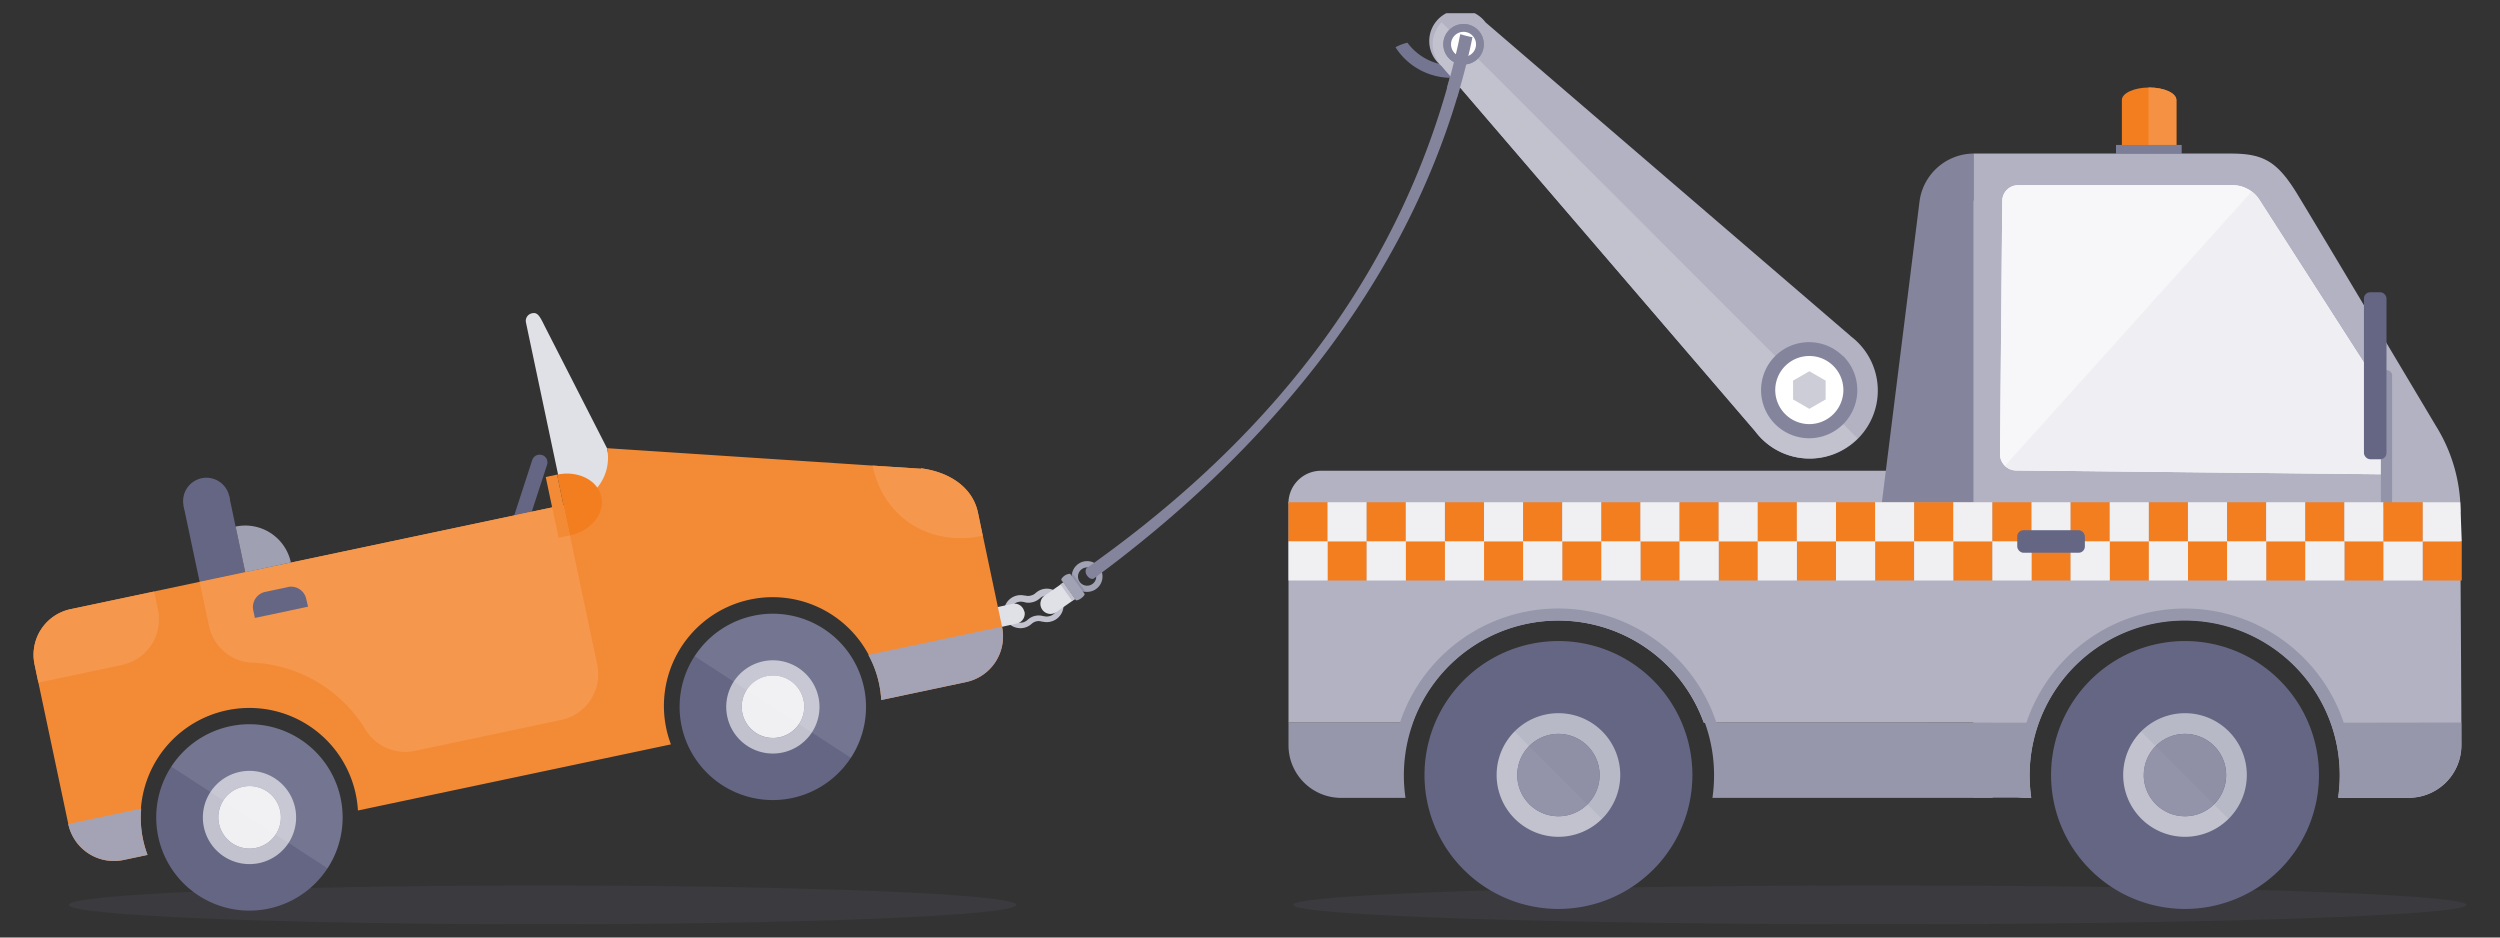 <?xml version="1.0" encoding="UTF-8"?>
<svg xmlns="http://www.w3.org/2000/svg" viewBox="0 0 400 150">
  <rect x="0" y="0" width="400" height="150" fill="#333333" stroke="none"/>
  <defs>
    <clipPath id="clip-path">
      <path fill="none" d="M5.36 2.11h389.28v145.77H5.36z"></path>
    </clipPath>
    <clipPath id="clip-path-3">
      <path fill="none" d="M27.42 115.88h27.41v23.05H27.42z"></path>
    </clipPath>
    <clipPath id="clip-path-4">
      <path fill="none" d="M111.16 98.19h27.41v23.05h-27.41z"></path>
    </clipPath>
    <clipPath id="clip-path-5">
      <path fill="none" d="M10.97 141.67H162.6v6.21H10.97z"></path>
    </clipPath>
    <clipPath id="clip-path-6">
      <path fill="none" d="M206.92 141.67h187.72v6.21H206.92z"></path>
    </clipPath>
    <clipPath id="clip-path-7">
      <path fill="none" d="M334.45 102.61h36.59v36.59h-36.59z"></path>
    </clipPath>
    <clipPath id="clip-path-8">
      <path fill="none" d="M234.19 102.61h36.59v36.59h-36.59z"></path>
    </clipPath>
    <clipPath id="clip-path-9">
      <path fill="none" d="M320.79 30.64h61.5v45.27h-61.5z"></path>
    </clipPath>
  </defs>
  <title>rect-truck-towing-car</title>
  <g style="isolation:isolate">
    <g clip-path="url(#clip-path)" id="Layer_1" data-name="Layer 1">
      <path d="M173.94 94.7a2.46 2.46 0 1 1 2.46-2.46 2.46 2.46 0 0 1-2.46 2.46m0-3.91a1.46 1.46 0 1 0 1.46 1.46 1.46 1.46 0 0 0-1.46-1.46" fill="#a1a2b4"></path>
      <path d="M171.54 91.7a2.4 2.4 0 0 0-.06.54 2.45 2.45 0 0 0 2.2 2.43z" fill="#8f8fa5"></path>
      <path d="M160.69 98.47a2.68 2.68 0 0 1 2-3.18 2.61 2.61 0 0 1 1.22 0h.15a1.66 1.66 0 0 0 .87 0 1.64 1.64 0 0 0 .77-.41l.13-.1a2.61 2.61 0 0 1 1.09-.53 2.67 2.67 0 1 1 1.15 5.22 2.59 2.59 0 0 1-1.2 0h-.14a1.64 1.64 0 0 0-.89-.06 1.66 1.66 0 0 0-.79.42l-.13.1a2.6 2.6 0 0 1-1.08.52 2.68 2.68 0 0 1-3.18-2m3.25-2.13h-.15a1.64 1.64 0 0 0-.84 0 1.67 1.67 0 0 0 .72 3.27 1.65 1.65 0 0 0 .74-.39l.11-.09a2.61 2.61 0 0 1 2.47-.52h.1a1.65 1.65 0 0 0 .83 0 1.67 1.67 0 0 0-.72-3.27 1.64 1.64 0 0 0-.75.39l-.12.09a2.63 2.63 0 0 1-1.13.56 2.68 2.68 0 0 1-1.26 0" fill="#c1c2ce"></path>
      <path d="M163.88 97.84a1.61 1.61 0 0 0-1.88-1.23l-3.55.78.69 3.15 3.55-.78a1.61 1.61 0 0 0 1.23-1.92M166.76 97.54a1.61 1.61 0 0 0 2.25.39l3-2.09-1.86-2.64-3 2.09a1.61 1.61 0 0 0-.39 2.25M87.15 52.18c-.76-1.54-1.12-2.26-2-2.06a1.24 1.24 0 0 0-1 1.47l6.68 31.61 8.35-1.76-2.06-9.73z" fill="#e0e0e7"></path>
      <path d="M29.38 80.94a3.73 3.73 0 1 0 2.88-4.42 3.73 3.73 0 0 0-2.88 4.42" fill="#656684"></path>
      <path transform="rotate(-11.93 34.331 86.26)" fill="#656684" d="M30.58 80.04h7.46v12.43h-7.46z"></path>
      <path d="M86.73 72.81a1.24 1.24 0 0 0-1.57.8l-4.62 14.17 2.36.77 4.63-14.18a1.24 1.24 0 0 0-.8-1.57M25.32 133.88a14.91 14.91 0 1 0 11.51-17.68 14.91 14.91 0 0 0-11.51 17.68" fill="#656684"></path>
      <path d="M32.62 132.34a7.46 7.46 0 1 0 5.75-8.84 7.46 7.46 0 0 0-5.75 8.84m2.43-.51a5 5 0 1 1 5.89 3.84 5 5 0 0 1-5.89-3.84" fill="#c1c2ce"></path>
      <path d="M35.05 131.83a5 5 0 1 1 5.89 3.84 5 5 0 0 1-5.89-3.84" fill="#f0f0f3"></path>
      <g clip-path="url(#clip-path-3)" opacity=".1">
        <path d="M27.42 122.66a14.91 14.91 0 1 1 25 16.27z" fill="#fff"></path>
      </g>
      <path d="M109.06 116.19a14.91 14.91 0 1 0 11.51-17.68 14.91 14.91 0 0 0-11.51 17.68" fill="#656684"></path>
      <path d="M116.36 114.65a7.46 7.46 0 1 0 5.75-8.84 7.46 7.46 0 0 0-5.75 8.84m2.43-.51a5 5 0 1 1 5.89 3.84 5 5 0 0 1-5.89-3.84" fill="#c1c2ce"></path>
      <path d="M118.79 114.13a5 5 0 1 1 5.89 3.84 5 5 0 0 1-5.89-3.84" fill="#f0f0f3"></path>
      <g clip-path="url(#clip-path-4)" opacity=".1">
        <path d="M111.16 105a14.91 14.91 0 1 1 25 16.27z" fill="#fff"></path>
      </g>
      <path d="M147.35 75l-50.23-3.29a7.46 7.46 0 0 1-5.75 8.84l-52.12 11-7.3 1.54-20.67 4.38a7.46 7.46 0 0 0-5.75 8.84l5.4 25.54a7.46 7.46 0 0 0 8.84 5.75l3.84-.81a17.4 17.4 0 1 1 33.66-7.11l50.08-10.58A17.4 17.4 0 1 1 141 112l13.57-2.87a7.46 7.46 0 0 0 5.76-8.84L156.47 82c-.85-4-4.51-6.47-9.12-7.07" fill="#f38b36"></path>
      <path d="M147.35 75l-7.73-.5c1.85 8.77 9.56 12.92 17.61 11.22l-.76-3.72c-.85-4-4.51-6.47-9.12-7.07M31.95 93.1l1.48 7a7.46 7.46 0 0 0 6.44 5.9h.3a22.4 22.4 0 0 1 18.43 10.92 7.46 7.46 0 0 0 7.78 3.21l23.42-4.95a7.46 7.46 0 0 0 5.75-8.84l-5.4-25.54-58.2 12.3" fill="#f5984d"></path>
      <path d="M46.09 93.93l-3.65.77a2.49 2.49 0 0 0-1.92 2.95l.26 1.22 8.51-1.8-.29-1.23a2.49 2.49 0 0 0-2.95-1.92" fill="#656684"></path>
      <path d="M89.12 75.94l2.06 9.73c3.36-.71 5.62-3.46 5.05-6.15s-3.75-4.29-7.11-3.58" fill="#f27e20"></path>
      <path transform="rotate(-11.93 89.258 80.97)" fill="#f38b36" d="M88.32 76.02h1.85v9.94h-1.85z"></path>
      <path d="M22.58 129.38l-11.66 2.46a7.46 7.46 0 0 0 8.84 5.75l3.84-.81a16.71 16.71 0 0 1-1-7.41M160.32 100.27l-21.39 4.52A16.75 16.75 0 0 1 141 112l13.57-2.87a7.46 7.46 0 0 0 5.75-8.84" fill="#a3a3b5"></path>
      <path d="M37.7 84.27l1.54 7.3 7.3-1.57a7.46 7.46 0 0 0-8.84-5.75" fill="#a0a0b3"></path>
      <path d="M25.27 97.55l-.61-2.9-13.38 2.82a7.46 7.46 0 0 0-5.75 8.84l.61 2.9 13.38-2.83a7.46 7.46 0 0 0 5.75-8.84" fill="#f5984d"></path>
      <g clip-path="url(#clip-path-5)" opacity=".15">
        <path d="M162.59 144.78c0 1.72-33.94 3.11-75.81 3.11S11 146.5 11 144.78s33.94-3.11 75.81-3.11 75.81 1.39 75.81 3.11" fill="#656684"></path>
      </g>
      <g clip-path="url(#clip-path-6)" opacity=".15">
        <path d="M394.64 144.78c0 1.72-42 3.11-93.86 3.11s-93.86-1.39-93.86-3.11 42-3.11 93.86-3.11 93.86 1.39 93.86 3.11" fill="#656684"></path>
      </g>
      <path d="M235.13 9.95a7.67 7.67 0 0 1-.55 2.24 10.64 10.64 0 0 1-8.84-1.94 10.51 10.51 0 0 1-2.46-2.69 7.41 7.41 0 0 1 1.91-.73A8.6 8.6 0 0 0 227 8.66a8.66 8.66 0 0 0 8.18 1.28" fill="#747590"></path>
      <path d="M231.52 14c.5.5 1.19 1.23 1.59 1.67.22-.73.43-1.47.63-2.21l-1.57-1.82q-.32 1.19-.66 2.36" fill="#747590"></path>
      <path d="M211.37 75.32a5.22 5.22 0 0 0-5.22 5.22h5.22v1.33H325.5v-6.55zM296.07 53.74L237.68 3.57a5 5 0 1 0-7 7L280.83 69a10.89 10.89 0 1 0 15.24-15.24" fill="#b2b2c2"></path>
      <path d="M230.66 3.57a5 5 0 0 0 0 7L280.83 69a10.82 10.82 0 0 0 16.37 1.13z" fill="#c1c2ce"></path>
      <path d="M236.46 4.79a3.24 3.24 0 1 1-4.58 0 3.24 3.24 0 0 1 4.58 0" fill="#84859d"></path>
      <path d="M236.46 4.79a3.24 3.24 0 1 1-4.58 0 3.24 3.24 0 0 1 4.58 0" fill="#84859d"></path>
      <path d="M235.57 5.67a2 2 0 1 1-2.81 0 2 2 0 0 1 2.81 0" fill="#fff"></path>
      <path d="M294.94 57A7.7 7.7 0 1 1 284 57a7.7 7.7 0 0 1 10.89 0" fill="#84859d"></path>
      <path d="M293.34 58.55a5.45 5.45 0 1 1-7.7 0 5.45 5.45 0 0 1 7.7 0" fill="#fff"></path>
      <path d="M315.75 32.11v-7.54a8.8 8.8 0 0 0-8.61 7.54l-6.35 50.75 15.07.12V32.11z" fill="#84859d"></path>
      <path d="M343.86 14c2.41 0 4.36.9 4.36 2v7.6h-8.72V16c0-1.11 2-2 4.36-2" fill="#f27e20"></path>
      <path d="M343.86 14c2.41 0 4.36.9 4.36 2v7.6h-4.46V14h.1" fill="#f49142"></path>
      <path fill="#7c7d96" d="M338.56 23.19h10.51v1.38h-10.51z"></path>
      <path d="M393.69 81.9a26 26 0 0 0-3.94-13.75s-19.86-33.34-22.38-37.42c-3.12-5-5.36-6.16-10.45-6.16h-41.17v94.66a8.42 8.42 0 0 0 8.42 8.42h.83a24.82 24.82 0 1 1 49.11 0h11.3a8.42 8.42 0 0 0 8.42-8.42c0-5.71-.19-33.39-.19-37.33" fill="#b2b2c2"></path>
      <path d="M206.16 80.36v35.27H226a24.77 24.77 0 0 1 23.3-16.35 24.77 24.77 0 0 1 23.3 16.35h46.1V80.4z" fill="#b2b2c2"></path>
      <path d="M328.17 124a21.43 21.43 0 1 0 21.43-21.43A21.43 21.43 0 0 0 328.17 124" fill="#656684"></path>
      <path d="M339.71 124a9.89 9.89 0 1 0 9.89-9.89 9.89 9.89 0 0 0-9.89 9.89m3.3 0a6.59 6.59 0 1 1 6.59 6.6 6.6 6.6 0 0 1-6.6-6.6" fill="#c1c2ce"></path>
      <path d="M343 124a6.59 6.59 0 1 1 6.59 6.6A6.6 6.6 0 0 1 343 124" fill="#9394a9"></path>
      <g clip-path="url(#clip-path-7)" opacity=".1" style="mix-blend-mode:multiply">
        <path d="M334.45 108.89a21.43 21.43 0 1 1 30.31 30.31z" fill="#656684"></path>
      </g>
      <path d="M322.55 75.27a2.6 2.6 0 0 1-2.55-2.58l.36-40.52a2.54 2.54 0 0 1 2.54-2.54h34.57a5.17 5.17 0 0 1 3.9 2.14l19.55 30.45a10.23 10.23 0 0 1 1.37 4.67v9z" fill="#f7f7f9"></path>
      <path d="M322.55 75.27a2.6 2.6 0 0 1-2.55-2.58l.36-40.52a2.54 2.54 0 0 1 2.54-2.54h34.57a5.17 5.17 0 0 1 3.9 2.14l19.55 30.45a10.23 10.23 0 0 1 1.37 4.67v9z" fill="#f7f7f9"></path>
      <path d="M375 115.63a26.78 26.78 0 0 0-50.78 0h-8.45v12H325a25.1 25.1 0 0 1-.26-3.61 24.82 24.82 0 0 1 48.16-8.35 24.76 24.76 0 0 1 1.45 8.35 25.1 25.1 0 0 1-.26 3.61h11.3a8.42 8.42 0 0 0 8.42-8.42v-3.61z" fill="#9697ab"></path>
      <path d="M227.92 124a21.43 21.43 0 1 0 21.43-21.43A21.43 21.43 0 0 0 227.92 124" fill="#656684"></path>
      <path d="M239.46 124a9.89 9.89 0 1 0 9.89-9.89 9.89 9.89 0 0 0-9.89 9.89m3.3 0a6.59 6.59 0 1 1 6.59 6.6 6.59 6.59 0 0 1-6.59-6.6" fill="#c1c2ce"></path>
      <path d="M242.76 124a6.59 6.59 0 1 1 6.59 6.6 6.59 6.59 0 0 1-6.59-6.6" fill="#9394a9"></path>
      <g clip-path="url(#clip-path-8)" opacity=".1" style="mix-blend-mode:multiply">
        <path d="M234.19 108.89a21.43 21.43 0 1 1 30.31 30.31z" fill="#656684"></path>
      </g>
      <path d="M226.08 115.63a24.75 24.75 0 0 1 46.55 0h2a26.68 26.68 0 0 0-50.64 0zM272.78 115.63a24.77 24.77 0 0 1 1.47 8.42 25.1 25.1 0 0 1-.26 3.61h44.84v-12zM226.08 115.63h-19.92v3.61a8.42 8.42 0 0 0 8.42 8.42h10.3a24.86 24.86 0 0 1 1.2-12" fill="#9697ab"></path>
      <path fill="#f27e20" d="M206.16 80.36h6.26v6.26h-6.26zM212.41 86.62h6.26v6.26h-6.26z"></path>
      <path fill="#f0f0f3" d="M206.16 86.62h6.26v6.26h-6.26zM212.41 80.36h6.26v6.26h-6.26z"></path>
      <path fill="#f27e20" d="M218.67 80.36h6.26v6.26h-6.26zM224.93 86.62h6.26v6.26h-6.26z"></path>
      <path fill="#f0f0f3" d="M218.67 86.62h6.26v6.26h-6.26zM224.93 80.36h6.26v6.26h-6.26z"></path>
      <path fill="#f27e20" d="M231.19 80.36h6.26v6.26h-6.26zM237.44 86.62h6.26v6.26h-6.26z"></path>
      <path fill="#f0f0f3" d="M231.19 86.62h6.26v6.26h-6.26zM237.44 80.36h6.26v6.26h-6.26z"></path>
      <path fill="#f27e20" d="M243.7 80.36h6.26v6.26h-6.26zM249.96 86.62h6.26v6.26h-6.26z"></path>
      <path fill="#f0f0f3" d="M243.7 86.62h6.26v6.26h-6.26zM249.96 80.36h6.26v6.26h-6.26z"></path>
      <path fill="#f27e20" d="M256.22 80.36h6.26v6.26h-6.26zM262.47 86.62h6.26v6.26h-6.26z"></path>
      <path fill="#f0f0f3" d="M256.22 86.62h6.26v6.26h-6.26zM262.47 80.36h6.26v6.26h-6.26z"></path>
      <path fill="#f27e20" d="M268.73 80.36h6.26v6.26h-6.26zM274.99 86.62h6.26v6.26h-6.26z"></path>
      <path fill="#f0f0f3" d="M268.73 86.62h6.26v6.26h-6.26zM274.99 80.36h6.26v6.26h-6.26z"></path>
      <path fill="#f27e20" d="M281.24 80.36h6.26v6.26h-6.26zM287.5 86.62h6.26v6.26h-6.26z"></path>
      <path fill="#f0f0f3" d="M281.24 86.62h6.26v6.26h-6.26zM287.5 80.36h6.26v6.26h-6.26z"></path>
      <path fill="#f27e20" d="M293.76 80.36h6.26v6.26h-6.26zM300.02 86.62h6.26v6.26h-6.26z"></path>
      <path fill="#f0f0f3" d="M293.76 86.62h6.26v6.26h-6.26zM300.02 80.36h6.26v6.26h-6.26z"></path>
      <path fill="#f27e20" d="M306.27 80.36h6.26v6.26h-6.26zM312.53 86.62h6.26v6.26h-6.26z"></path>
      <path fill="#f0f0f3" d="M306.27 86.62h6.26v6.26h-6.26zM312.53 80.36h6.26v6.26h-6.26z"></path>
      <path fill="#f27e20" d="M318.79 80.36h6.26v6.26h-6.26zM325.05 86.62h6.26v6.26h-6.26z"></path>
      <path fill="#f0f0f3" d="M318.79 86.62h6.26v6.26h-6.26zM325.05 80.36h6.26v6.26h-6.26z"></path>
      <path fill="#f27e20" d="M331.3 80.36h6.26v6.26h-6.26zM337.56 86.62h6.26v6.26h-6.26z"></path>
      <path fill="#f0f0f3" d="M331.3 86.62h6.26v6.26h-6.26zM337.56 80.36h6.26v6.26h-6.26z"></path>
      <path fill="#f27e20" d="M343.82 80.36h6.26v6.26h-6.26zM350.07 86.62h6.26v6.26h-6.26z"></path>
      <path fill="#f0f0f3" d="M343.82 86.62h6.26v6.26h-6.26zM350.07 80.36h6.26v6.26h-6.26z"></path>
      <path fill="#f27e20" d="M356.33 80.36h6.26v6.26h-6.26zM362.59 86.62h6.26v6.26h-6.26z"></path>
      <path fill="#f0f0f3" d="M356.33 86.62h6.26v6.26h-6.26zM362.59 80.36h6.26v6.26h-6.26z"></path>
      <path fill="#f27e20" d="M368.85 80.36h6.26v6.26h-6.26zM375.1 86.62h6.26v6.26h-6.26z"></path>
      <path fill="#f0f0f3" d="M368.85 86.62h6.26v6.26h-6.26z"></path>
      <path fill="#f27e20" d="M387.62 86.62h6.26v6.26h-6.26z"></path>
      <path fill="#f0f0f3" d="M381.36 86.62h6.26v6.26h-6.26zM393.88 86.62h-6.26v-6.26h6.02l.24 6.26z"></path>
      <g clip-path="url(#clip-path-9)" opacity=".5" style="mix-blend-mode:multiply">
        <path d="M361.38 31.77a4.29 4.29 0 0 0-1.12-1.13l-39.47 43.89a2.56 2.56 0 0 0 1.75.74l59.75.64v-9a10.23 10.23 0 0 0-1.37-4.67z" fill="#e8e8ed"></path>
      </g>
      <path d="M381.84 81.37a1 1 0 0 0 .9-1V60.26a.91.91 0 1 0-1.8 0v20.11a1 1 0 0 0 .9 1" fill="#9394a9"></path>
      <rect x="378.23" y="46.76" width="3.61" height="26.72" rx="1" ry="1" fill="#656684"></rect>
      <path fill="#f0f0f3" d="M375.1 80.36h6.26v6.26h-6.26z"></path>
      <path fill="#f27e20" d="M381.36 80.36h6.26v6.26h-6.26z"></path>
      <rect x="322.76" y="84.83" width="10.82" height="3.61" rx="1" ry="1" fill="#656684"></rect>
      <path fill="#cccdd6" d="M289.49 59.4l2.61 1.5v3.01l-2.61 1.5-2.6-1.5V60.9l2.6-1.5z"></path>
      <path transform="rotate(-35.06 170.814 94.674)" fill="#c1c2ce" d="M170.56 93.06h.54v3.23h-.54z"></path>
      <path d="M233.64 5.48c-.11.51-.21 1-.32 1.54-9.24 41.16-35.95 67.26-59.4 83.84a.48.48 0 0 0-.17.21 1.11 1.11 0 0 0 .17 1c.3.47.8.68 1.11.48 23.19-17.06 51.29-45.17 60.25-85.1.11-.5.21-1 .31-1.5a18.51 18.51 0 0 1-1.94-.48" fill="#84859d"></path>
      <path d="M173.52 95l-2.3-3.2s-.47 0-.86.28-.63.6-.54.73l2.3 3.2c.09.12.47 0 .86-.28s.63-.6.55-.73" fill="#a1a2b4"></path>
    </g>
  </g>
</svg>

